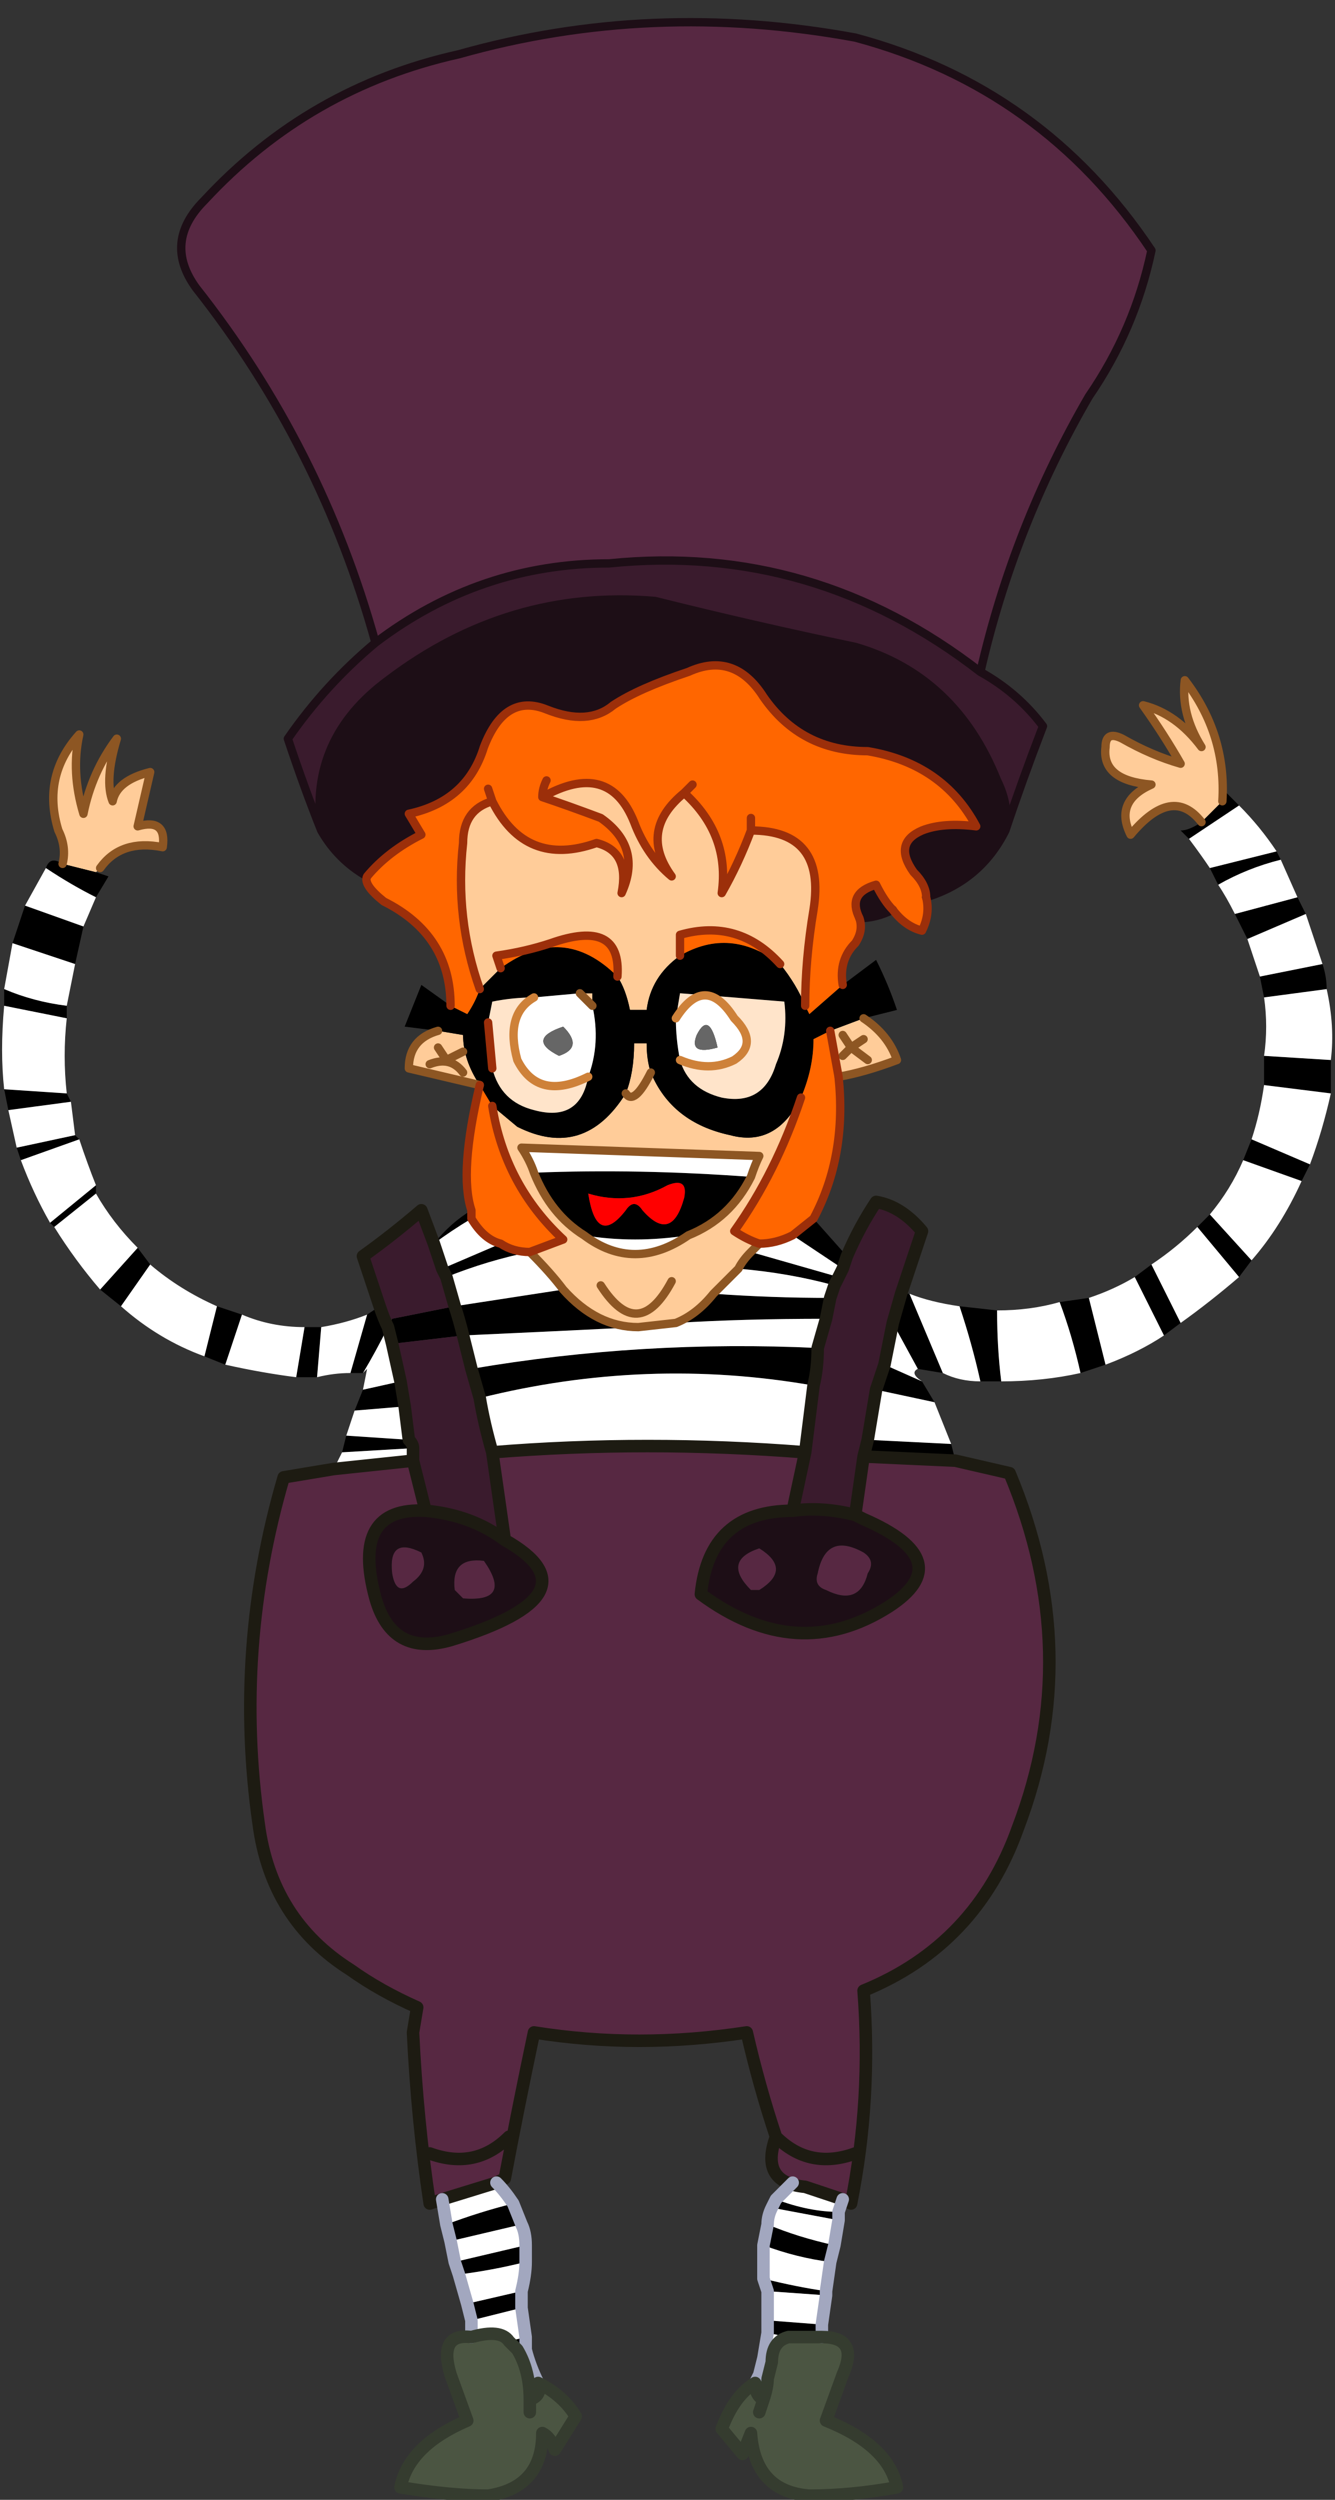 <?xml version="1.0" encoding="UTF-8" standalone="no"?>
<svg xmlns:xlink="http://www.w3.org/1999/xlink" height="29.95px" width="16.0px" xmlns="http://www.w3.org/2000/svg">
  <rect width="100%" height="100%" fill="#333333" stroke="none"/>
  <g transform="matrix(1.0, 0.0, 0.0, 1.0, 7.5, 28.85)">
    <path d="M-3.0 -21.15 Q-3.65 -23.5 -5.15 -25.4 -5.55 -25.95 -5.05 -26.45 -3.8 -27.8 -2.0 -28.2 0.3 -28.85 2.75 -28.4 5.0 -27.8 6.3 -25.85 6.1 -24.9 5.55 -24.1 4.65 -22.55 4.25 -20.8 2.25 -22.35 -0.2 -22.1 -1.75 -22.1 -3.0 -21.15 M3.95 -11.35 L4.6 -11.2 Q5.5 -9.05 4.7 -6.95 4.2 -5.55 2.85 -5.0 2.95 -3.7 2.7 -2.45 L2.6 -2.5 2.15 -2.65 Q1.6 -2.7 1.8 -3.25 1.6 -3.85 1.45 -4.5 0.15 -4.3 -1.1 -4.5 -1.3 -3.55 -1.45 -2.75 L-1.55 -2.7 -2.2 -2.5 -2.35 -2.45 Q-2.5 -3.45 -2.55 -4.5 L-2.5 -4.8 Q-2.95 -5.0 -3.3 -5.25 -4.25 -5.85 -4.4 -7.0 -4.7 -9.1 -4.1 -11.15 L-3.5 -11.25 -2.55 -11.35 -2.4 -10.75 Q-3.3 -10.8 -3.0 -9.7 -2.8 -9.0 -2.1 -9.2 -0.3 -9.75 -1.45 -10.4 L-1.6 -11.45 Q0.25 -11.6 2.15 -11.45 L2.0 -10.75 Q1.0 -10.75 0.9 -9.75 2.05 -8.9 3.15 -9.6 4.0 -10.15 2.85 -10.65 L2.75 -10.7 2.85 -11.4 3.95 -11.35 M2.85 -10.25 Q3.0 -10.15 2.9 -10.0 2.8 -9.6 2.4 -9.8 2.25 -9.85 2.3 -10.0 2.4 -10.5 2.85 -10.25 M1.6 -9.8 L1.5 -9.8 Q1.15 -10.15 1.6 -10.3 2.0 -10.05 1.6 -9.8 M2.75 -3.05 Q2.2 -2.85 1.8 -3.25 2.2 -2.85 2.75 -3.05 M-2.05 -9.8 Q-2.1 -10.2 -1.7 -10.15 -1.35 -9.65 -1.95 -9.7 -2.0 -9.75 -2.05 -9.8 M-2.55 -9.9 Q-2.75 -9.7 -2.8 -10.0 -2.85 -10.45 -2.45 -10.25 -2.35 -10.05 -2.55 -9.9 M-2.35 -3.05 Q-1.8 -2.85 -1.4 -3.25 -1.8 -2.85 -2.35 -3.05" fill="#572842" fill-rule="evenodd" stroke="none"/>
    <path d="M2.85 -16.65 Q3.15 -16.45 3.25 -16.15 2.85 -16.0 2.55 -15.95 L2.45 -16.5 2.85 -16.65 M6.9 -19.0 Q6.55 -19.45 6.05 -18.85 5.85 -19.25 6.3 -19.45 5.7 -19.5 5.75 -19.9 5.75 -20.1 5.95 -20.0 6.3 -19.8 6.65 -19.7 6.45 -20.05 6.2 -20.4 6.6 -20.3 6.9 -19.9 6.65 -20.3 6.7 -20.7 7.2 -20.05 7.15 -19.25 7.0 -19.1 6.9 -19.0 M-6.75 -18.5 Q-6.7 -18.7 -6.8 -18.9 -7.0 -19.55 -6.55 -20.05 -6.65 -19.6 -6.5 -19.1 -6.4 -19.6 -6.1 -20.0 -6.25 -19.5 -6.15 -19.25 -6.1 -19.5 -5.7 -19.6 L-5.85 -18.95 Q-5.5 -19.05 -5.55 -18.7 -6.05 -18.8 -6.3 -18.45 L-6.35 -18.4 Q-6.55 -18.45 -6.75 -18.5 M-1.75 -15.85 L-2.6 -16.05 Q-2.6 -16.4 -2.25 -16.5 L-1.95 -16.45 Q-1.95 -16.15 -1.75 -15.85 M-1.75 -17.0 Q-2.05 -17.85 -1.95 -18.75 -1.95 -19.15 -1.6 -19.25 -1.2 -18.45 -0.35 -18.75 0.05 -18.65 -0.05 -18.15 0.2 -18.7 -0.3 -19.05 -0.7 -19.2 -1.0 -19.3 -0.2 -19.75 0.1 -19.0 0.25 -18.6 0.55 -18.35 0.15 -18.9 0.7 -19.35 1.25 -18.85 1.15 -18.15 1.35 -18.5 1.5 -18.9 2.4 -18.9 2.25 -17.95 2.15 -17.35 2.15 -16.8 2.05 -17.05 1.85 -17.3 1.35 -17.85 0.65 -17.65 L0.65 -17.4 Q0.3 -17.15 0.25 -16.75 L0.05 -16.75 Q0.0 -17.0 -0.1 -17.15 -0.05 -17.85 -0.9 -17.55 -1.2 -17.45 -1.55 -17.4 L-1.5 -17.25 -1.75 -17.0 M2.6 -16.45 L2.7 -16.3 2.6 -16.2 2.7 -16.3 2.6 -16.45 M2.9 -16.15 L2.7 -16.3 2.85 -16.4 2.7 -16.3 2.9 -16.15 M0.0 -15.75 Q0.1 -16.0 0.1 -16.35 L0.25 -16.35 Q0.25 -16.15 0.3 -16.0 0.1 -15.6 0.0 -15.75 0.1 -15.6 0.3 -16.0 0.55 -15.4 1.25 -15.25 1.8 -15.1 2.1 -15.7 1.8 -14.8 1.3 -14.1 1.45 -14.0 1.6 -13.95 L1.5 -13.85 Q1.4 -13.75 1.35 -13.65 1.2 -13.5 1.05 -13.35 0.85 -13.1 0.6 -13.0 L0.15 -12.95 Q-0.35 -12.95 -0.75 -13.4 -0.9 -13.6 -1.15 -13.85 L-0.75 -14.0 Q-1.45 -14.65 -1.6 -15.6 L-1.3 -15.35 Q-0.5 -14.95 0.0 -15.75 M1.5 -14.75 Q1.55 -14.9 1.6 -15.0 0.15 -15.05 -1.25 -15.1 -1.15 -14.95 -1.1 -14.8 -0.9 -14.3 -0.5 -14.05 0.1 -13.6 0.75 -14.05 1.25 -14.25 1.5 -14.75 M0.55 -13.5 Q0.15 -12.75 -0.3 -13.45 0.15 -12.75 0.55 -13.5 M-0.55 -16.95 L-0.4 -16.95 -0.4 -16.8 -0.55 -16.95 M-2.35 -16.1 Q-2.1 -16.2 -1.95 -16.0 -2.1 -16.2 -2.35 -16.1 M-1.95 -16.25 Q-2.05 -16.2 -2.15 -16.15 L-2.25 -16.3 -2.15 -16.15 Q-2.05 -16.2 -1.95 -16.25" fill="#ffcc99" fill-rule="evenodd" stroke="none"/>
    <path d="M2.6 -17.05 Q2.8 -17.2 3.0 -17.35 3.15 -17.05 3.25 -16.75 3.05 -16.7 2.85 -16.65 L2.45 -16.5 2.25 -16.4 Q2.25 -16.05 2.1 -15.7 1.8 -15.1 1.25 -15.25 0.55 -15.4 0.3 -16.0 0.25 -16.15 0.25 -16.35 L0.1 -16.35 Q0.1 -16.0 0.0 -15.75 -0.5 -14.95 -1.3 -15.35 L-1.6 -15.6 -1.75 -15.85 Q-1.95 -16.15 -1.95 -16.45 L-2.25 -16.5 -2.65 -16.55 -2.45 -17.05 -2.1 -16.8 -1.9 -16.7 Q-1.8 -16.85 -1.75 -17.0 L-1.5 -17.25 Q-0.75 -17.8 -0.1 -17.15 0.0 -17.0 0.05 -16.75 L0.25 -16.75 Q0.3 -17.15 0.65 -17.4 1.25 -17.75 1.85 -17.3 2.05 -17.05 2.15 -16.8 L2.2 -16.7 2.6 -17.05 M2.25 -14.25 L2.65 -13.8 2.6 -13.65 2.0 -14.05 2.25 -14.25 M3.3 -13.35 L3.4 -13.35 3.8 -12.4 3.5 -12.45 3.2 -13.0 3.3 -13.35 M4.0 -13.2 L4.45 -13.15 Q4.45 -12.7 4.5 -12.3 L4.25 -12.3 Q4.15 -12.75 4.0 -13.2 M5.2 -13.25 L5.55 -13.3 5.75 -12.5 5.45 -12.4 Q5.35 -12.85 5.2 -13.25 M6.1 -13.55 L6.3 -13.7 6.65 -13.0 6.45 -12.85 6.1 -13.55 M6.85 -14.15 L7.0 -14.3 7.5 -13.75 7.35 -13.55 6.85 -14.15 M7.4 -14.95 L7.5 -15.2 8.2 -14.9 Q8.15 -14.8 8.1 -14.7 L7.4 -14.95 M7.65 -15.85 L7.65 -16.2 8.45 -16.15 8.45 -15.75 7.65 -15.85 M7.65 -16.9 L7.6 -17.15 8.35 -17.3 Q8.4 -17.15 8.4 -17.0 L7.65 -16.9 M7.45 -17.6 L7.3 -17.9 8.05 -18.1 8.15 -17.9 7.45 -17.6 M7.1 -18.25 L7.0 -18.45 7.8 -18.65 7.85 -18.55 Q7.45 -18.45 7.1 -18.25 M6.75 -18.8 L6.65 -18.9 Q6.75 -18.9 6.9 -19.0 7.0 -19.1 7.15 -19.25 L7.2 -19.35 7.35 -19.2 6.75 -18.8 M3.55 -12.3 L3.7 -12.05 3.0 -12.2 3.1 -12.5 3.55 -12.3 M3.9 -11.55 L3.95 -11.35 2.85 -11.4 2.9 -11.6 3.9 -11.55 M2.55 -2.35 L2.55 -2.25 1.75 -2.4 1.8 -2.5 Q2.2 -2.35 2.55 -2.35 M2.5 -1.95 L2.45 -1.75 Q2.05 -1.8 1.65 -1.95 L1.7 -2.2 Q2.05 -2.05 2.5 -1.95 M2.4 -1.4 L2.4 -1.35 1.7 -1.4 1.65 -1.55 Q2.05 -1.45 2.4 -1.4 M2.35 -1.0 L2.35 -0.85 1.95 -0.85 1.7 -0.9 1.7 -1.05 2.35 -1.0 M1.6 -0.4 L1.65 -0.6 1.75 -0.55 1.7 -0.35 1.6 -0.4 M-1.35 -2.45 L-1.25 -2.2 -2.1 -2.0 -2.15 -2.2 Q-1.75 -2.35 -1.35 -2.45 M-1.2 -1.95 L-1.2 -1.75 Q-1.6 -1.65 -2.0 -1.6 L-2.05 -1.75 -1.2 -1.95 M-1.25 -1.4 L-1.25 -1.2 -1.85 -1.05 -1.9 -1.25 -1.25 -1.4 M-1.2 -0.85 L-1.2 -0.7 -1.3 -0.7 -1.4 -0.8 -1.2 -0.85 M-3.4 -11.45 L-3.35 -11.65 -2.6 -11.6 Q-2.55 -11.55 -2.55 -11.5 L-3.4 -11.45 M-3.25 -11.95 L-3.15 -12.2 -2.7 -12.3 -2.65 -12.0 -3.25 -11.95 M-3.15 -12.4 L-3.3 -12.4 -3.1 -13.1 -2.95 -13.2 Q-2.9 -13.05 -2.85 -12.95 -3.0 -12.65 -3.15 -12.4 M-3.7 -12.35 L-3.95 -12.35 -3.85 -12.95 -3.65 -12.95 -3.7 -12.35 M-4.8 -12.5 L-5.05 -12.6 -4.9 -13.2 Q-4.75 -13.15 -4.6 -13.1 L-4.8 -12.5 M-6.05 -13.2 L-6.3 -13.4 -5.85 -13.9 -5.7 -13.7 -6.05 -13.2 M-6.85 -14.15 L-6.9 -14.2 -6.35 -14.65 -6.35 -14.55 -6.85 -14.15 M-7.25 -14.95 L-7.3 -15.1 -6.6 -15.25 -6.55 -15.2 -7.25 -14.95 M-7.4 -15.55 L-7.45 -15.8 -6.7 -15.75 -6.65 -15.65 -7.4 -15.55 M-7.45 -16.8 L-7.45 -17.0 Q-7.1 -16.85 -6.7 -16.8 L-6.7 -16.65 -7.45 -16.8 M-7.35 -17.55 L-7.2 -18.0 -6.5 -17.75 -6.6 -17.3 -7.35 -17.55 M-6.95 -18.45 Q-6.9 -18.6 -6.75 -18.5 -6.55 -18.45 -6.35 -18.4 L-6.2 -18.35 -6.35 -18.1 Q-6.65 -18.25 -6.95 -18.45 M-2.3 -13.95 Q-2.1 -14.2 -1.85 -14.35 L-1.85 -14.25 Q-2.1 -14.1 -2.3 -13.95 M0.6 -16.65 Q0.6 -16.4 0.65 -16.15 0.75 -15.8 1.15 -15.7 1.65 -15.6 1.8 -16.1 1.95 -16.45 1.9 -16.85 1.3 -16.9 0.65 -16.95 L0.6 -16.65 M-1.1 -14.8 Q0.15 -14.85 1.5 -14.75 1.25 -14.25 0.75 -14.05 0.1 -13.95 -0.5 -14.05 -0.9 -14.3 -1.1 -14.8 M0.2 -14.35 Q0.55 -13.95 0.7 -14.5 0.75 -14.75 0.5 -14.65 0.05 -14.4 -0.45 -14.55 -0.35 -13.9 0.0 -14.35 0.1 -14.5 0.2 -14.35 M2.4 -13.05 Q1.4 -13.05 0.6 -13.0 0.85 -13.1 1.05 -13.35 1.75 -13.3 2.45 -13.3 L2.4 -13.05 M0.15 -12.95 Q-0.85 -12.9 -1.95 -12.85 -2.0 -13.05 -2.05 -13.2 -2.0 -13.05 -1.95 -12.85 L-2.8 -12.75 -2.85 -12.95 -2.8 -13.05 -2.05 -13.2 Q-1.4 -13.3 -0.75 -13.4 -0.35 -12.95 0.15 -12.95 M-1.85 -12.45 Q0.2 -12.8 2.3 -12.7 2.3 -12.45 2.25 -12.25 0.25 -12.6 -1.75 -12.1 L-1.85 -12.45 M2.5 -13.45 Q1.95 -13.6 1.35 -13.65 1.4 -13.75 1.5 -13.85 L2.55 -13.55 2.5 -13.45 M-1.1 -16.9 Q-1.35 -16.9 -1.6 -16.85 L-1.65 -16.6 Q-1.7 -16.3 -1.6 -16.05 -1.5 -15.65 -1.1 -15.55 -0.55 -15.4 -0.45 -15.95 -0.3 -16.35 -0.4 -16.8 L-0.4 -16.95 -0.55 -16.95 -1.1 -16.9 M-2.15 -13.55 L-2.2 -13.65 -1.5 -13.95 Q-1.35 -13.85 -1.15 -13.85 -1.65 -13.75 -2.15 -13.55" fill="#000000" fill-rule="evenodd" stroke="none"/>
    <path d="M3.4 -13.35 Q3.65 -13.25 4.0 -13.2 4.15 -12.75 4.25 -12.3 4.0 -12.3 3.8 -12.4 L3.4 -13.35 M4.45 -13.15 Q4.85 -13.15 5.2 -13.25 5.35 -12.85 5.45 -12.4 5.0 -12.3 4.5 -12.3 4.45 -12.7 4.45 -13.15 M5.55 -13.3 Q5.85 -13.4 6.1 -13.55 L6.45 -12.85 Q6.15 -12.65 5.75 -12.5 L5.55 -13.3 M6.3 -13.7 Q6.6 -13.9 6.85 -14.15 L7.35 -13.55 Q7.0 -13.25 6.65 -13.0 L6.3 -13.7 M7.0 -14.3 Q7.25 -14.6 7.4 -14.95 L8.1 -14.7 Q7.85 -14.15 7.5 -13.75 L7.0 -14.3 M7.5 -15.2 Q7.6 -15.5 7.65 -15.85 L8.45 -15.75 Q8.35 -15.3 8.2 -14.9 L7.5 -15.2 M7.65 -16.2 Q7.7 -16.55 7.65 -16.9 L8.4 -17.0 Q8.5 -16.55 8.45 -16.15 L7.65 -16.2 M7.6 -17.15 L7.45 -17.6 8.15 -17.9 8.35 -17.3 7.6 -17.15 M7.3 -17.9 Q7.2 -18.1 7.1 -18.25 7.45 -18.45 7.85 -18.55 L8.05 -18.1 7.3 -17.9 M7.0 -18.45 Q6.9 -18.6 6.75 -18.8 L7.35 -19.2 Q7.6 -18.95 7.8 -18.65 L7.0 -18.45 M3.5 -12.45 Q3.4 -12.4 3.55 -12.3 L3.1 -12.5 3.2 -13.0 3.5 -12.45 M3.7 -12.05 Q3.8 -11.8 3.9 -11.55 L2.9 -11.6 3.0 -12.2 3.7 -12.05 M2.6 -2.5 L2.55 -2.35 Q2.2 -2.35 1.8 -2.5 L2.0 -2.7 2.15 -2.65 2.6 -2.5 M2.55 -2.25 L2.5 -1.95 Q2.05 -2.05 1.7 -2.2 1.7 -2.3 1.75 -2.4 L2.55 -2.25 M2.45 -1.75 L2.4 -1.4 Q2.05 -1.45 1.65 -1.55 L1.65 -1.95 Q2.05 -1.8 2.45 -1.75 M2.4 -1.35 L2.35 -1.0 1.7 -1.05 1.7 -1.4 2.4 -1.35 M1.55 -0.3 L1.6 -0.4 1.7 -0.35 Q1.7 -0.25 1.65 -0.1 1.55 -0.15 1.55 -0.3 M1.65 -0.6 L1.7 -0.9 1.95 -0.85 Q1.75 -0.8 1.75 -0.55 L1.65 -0.6 M-1.55 -2.7 Q-1.45 -2.6 -1.35 -2.45 -1.75 -2.35 -2.15 -2.2 L-2.2 -2.5 -1.55 -2.7 M-1.25 -2.2 Q-1.2 -2.1 -1.2 -1.95 L-2.05 -1.75 -2.1 -2.0 -1.25 -2.2 M-1.2 -1.75 Q-1.2 -1.6 -1.25 -1.4 L-1.9 -1.25 -2.0 -1.6 Q-1.6 -1.65 -1.2 -1.75 M-1.25 -1.2 L-1.2 -0.85 -1.4 -0.8 Q-1.5 -0.95 -1.85 -0.85 L-1.85 -1.05 -1.25 -1.2 M-1.2 -0.7 Q-1.15 -0.5 -1.05 -0.3 -1.0 -0.15 -1.15 -0.1 -1.15 -0.45 -1.3 -0.7 L-1.2 -0.7 M-3.5 -11.25 L-3.4 -11.45 -2.55 -11.5 -2.55 -11.35 -3.5 -11.25 M-3.35 -11.65 L-3.25 -11.95 -2.65 -12.0 -2.6 -11.6 -3.35 -11.65 M-3.15 -12.2 L-3.1 -12.45 -3.15 -12.4 Q-3.0 -12.65 -2.85 -12.95 L-2.8 -12.75 -2.7 -12.3 -3.15 -12.2 M-3.3 -12.4 Q-3.5 -12.4 -3.7 -12.35 L-3.65 -12.95 Q-3.35 -13.0 -3.1 -13.1 L-3.3 -12.4 M-3.95 -12.35 Q-4.35 -12.4 -4.8 -12.5 L-4.6 -13.1 Q-4.25 -12.95 -3.85 -12.95 L-3.95 -12.35 M-5.05 -12.6 Q-5.6 -12.8 -6.05 -13.2 L-5.7 -13.7 Q-5.35 -13.4 -4.9 -13.2 L-5.05 -12.6 M-6.3 -13.4 Q-6.6 -13.75 -6.85 -14.15 L-6.35 -14.55 Q-6.15 -14.2 -5.85 -13.9 L-6.3 -13.4 M-6.9 -14.2 Q-7.1 -14.55 -7.25 -14.95 L-6.55 -15.2 Q-6.45 -14.9 -6.35 -14.65 L-6.9 -14.2 M-7.3 -15.1 L-7.4 -15.55 -6.65 -15.65 -6.6 -15.25 -7.3 -15.1 M-7.45 -15.8 Q-7.5 -16.25 -7.45 -16.8 L-6.7 -16.65 Q-6.75 -16.2 -6.7 -15.75 L-7.45 -15.8 M-7.45 -17.0 L-7.35 -17.55 -6.6 -17.3 Q-6.65 -17.05 -6.7 -16.8 -7.1 -16.85 -7.45 -17.0 M-7.2 -18.0 L-6.95 -18.45 Q-6.65 -18.25 -6.35 -18.1 L-6.5 -17.75 -7.2 -18.0 M0.65 -16.15 Q0.6 -16.4 0.6 -16.65 0.95 -17.2 1.3 -16.65 1.6 -16.35 1.3 -16.15 1.0 -16.0 0.65 -16.15 M0.85 -16.45 Q0.75 -16.2 1.1 -16.3 1.0 -16.75 0.85 -16.45 M-1.1 -14.8 Q-1.15 -14.95 -1.25 -15.1 0.15 -15.05 1.6 -15.0 1.55 -14.9 1.5 -14.75 0.15 -14.85 -1.1 -14.8 M0.75 -14.05 Q0.1 -13.6 -0.5 -14.05 0.1 -13.95 0.75 -14.05 M1.6 -13.95 Q1.8 -13.95 2.0 -14.05 L2.6 -13.65 2.55 -13.55 1.5 -13.85 1.6 -13.95 M0.6 -13.0 Q1.4 -13.05 2.4 -13.05 L2.3 -12.7 Q0.2 -12.8 -1.85 -12.45 L-1.95 -12.85 Q-0.85 -12.9 0.15 -12.95 L0.6 -13.0 M2.45 -13.3 Q1.75 -13.3 1.05 -13.35 1.2 -13.5 1.35 -13.65 1.95 -13.6 2.5 -13.45 L2.45 -13.3 M-0.75 -13.4 Q-1.4 -13.3 -2.05 -13.2 L-2.15 -13.55 Q-1.65 -13.75 -1.15 -13.85 -0.9 -13.6 -0.75 -13.4 M-1.6 -11.45 Q-1.7 -11.8 -1.75 -12.1 0.25 -12.6 2.25 -12.25 2.2 -11.85 2.15 -11.45 0.25 -11.6 -1.6 -11.45 M-0.45 -15.95 Q-1.05 -15.65 -1.3 -16.15 -1.45 -16.7 -1.1 -16.9 L-0.55 -16.95 -0.4 -16.8 Q-0.3 -16.35 -0.45 -15.95 M-0.75 -16.55 Q-1.2 -16.4 -0.8 -16.2 -0.5 -16.3 -0.75 -16.55 M-2.2 -13.65 L-2.3 -13.95 Q-2.1 -14.1 -1.85 -14.25 -1.7 -14.0 -1.5 -13.95 L-2.2 -13.65" fill="#ffffff" fill-rule="evenodd" stroke="none"/>
    <path d="M4.25 -20.8 Q4.7 -20.55 5.0 -20.15 4.75 -19.5 4.55 -18.9 4.6 -19.2 4.45 -19.5 3.95 -20.75 2.75 -21.1 1.55 -21.35 0.35 -21.65 -1.4 -21.8 -2.85 -20.7 -3.8 -20.0 -3.65 -18.9 -3.85 -19.4 -4.05 -20.0 -3.6 -20.65 -3.0 -21.15 -1.75 -22.1 -0.2 -22.1 2.25 -22.35 4.25 -20.8 M2.65 -13.8 Q2.8 -14.15 3.0 -14.45 3.3 -14.4 3.55 -14.1 L3.3 -13.35 3.2 -13.0 3.1 -12.5 3.0 -12.2 2.9 -11.6 2.85 -11.4 2.75 -10.7 Q2.35 -10.8 2.0 -10.75 L2.15 -11.45 Q2.2 -11.85 2.25 -12.25 2.3 -12.45 2.3 -12.7 L2.4 -13.05 2.45 -13.3 2.5 -13.45 2.55 -13.55 2.6 -13.65 2.65 -13.8 M-2.95 -13.2 Q-3.05 -13.5 -3.15 -13.8 -2.8 -14.05 -2.45 -14.35 L-2.3 -13.95 -2.2 -13.65 -2.15 -13.55 -2.05 -13.2 -2.8 -13.05 -2.85 -12.95 Q-2.9 -13.05 -2.95 -13.2 M-1.95 -12.85 L-1.85 -12.45 -1.75 -12.1 Q-1.7 -11.8 -1.6 -11.45 L-1.45 -10.4 Q-1.85 -10.7 -2.4 -10.75 L-2.55 -11.35 -2.55 -11.5 Q-2.55 -11.55 -2.6 -11.6 L-2.65 -12.0 -2.7 -12.3 -2.8 -12.75 -1.95 -12.85" fill="#3a1b2d" fill-rule="evenodd" stroke="none"/>
    <path d="M4.55 -18.9 Q4.25 -18.3 3.6 -18.1 3.6 -18.25 3.45 -18.4 3.2 -18.75 3.55 -18.9 3.8 -19.0 4.2 -18.95 3.8 -19.7 2.9 -19.85 2.1 -19.85 1.65 -20.5 1.3 -21.05 0.75 -20.8 0.15 -20.6 -0.15 -20.4 -0.45 -20.15 -0.95 -20.35 -1.45 -20.55 -1.7 -19.9 -1.9 -19.25 -2.6 -19.1 L-2.45 -18.85 Q-2.85 -18.65 -3.1 -18.35 -3.45 -18.55 -3.65 -18.9 -3.8 -20.0 -2.85 -20.7 -1.4 -21.8 0.35 -21.65 1.55 -21.35 2.75 -21.1 3.95 -20.75 4.45 -19.5 4.6 -19.2 4.55 -18.9 M3.2 -17.95 Q3.0 -17.85 2.8 -17.85 2.65 -18.15 3.0 -18.25 3.1 -18.05 3.2 -17.95 M-2.4 -10.75 Q-1.85 -10.7 -1.45 -10.4 -0.3 -9.75 -2.1 -9.2 -2.8 -9.0 -3.0 -9.7 -3.3 -10.8 -2.4 -10.75 M2.0 -10.75 Q2.35 -10.8 2.75 -10.7 L2.85 -10.65 Q4.0 -10.15 3.15 -9.6 2.05 -8.9 0.9 -9.75 1.0 -10.75 2.0 -10.75 M2.85 -10.25 Q2.4 -10.5 2.3 -10.0 2.25 -9.85 2.4 -9.8 2.8 -9.6 2.9 -10.0 3.0 -10.15 2.85 -10.25 M1.6 -9.8 Q2.0 -10.05 1.6 -10.3 1.15 -10.15 1.5 -9.8 L1.6 -9.8 M-2.05 -9.8 Q-2.0 -9.75 -1.95 -9.7 -1.35 -9.65 -1.7 -10.15 -2.1 -10.2 -2.05 -9.8 M-2.55 -9.9 Q-2.35 -10.05 -2.45 -10.25 -2.85 -10.45 -2.8 -10.0 -2.75 -9.7 -2.55 -9.9" fill="#1d0e16" fill-rule="evenodd" stroke="none"/>
    <path d="M3.6 -18.1 Q3.65 -17.9 3.55 -17.7 3.35 -17.75 3.2 -17.95 3.1 -18.05 3.0 -18.25 2.65 -18.15 2.8 -17.85 2.85 -17.7 2.75 -17.55 2.55 -17.35 2.6 -17.05 L2.2 -16.7 2.15 -16.8 Q2.15 -17.35 2.25 -17.95 2.4 -18.9 1.5 -18.9 1.35 -18.5 1.15 -18.15 1.25 -18.85 0.7 -19.35 0.15 -18.9 0.55 -18.35 0.25 -18.6 0.1 -19.0 -0.2 -19.75 -1.0 -19.3 -0.7 -19.2 -0.3 -19.05 0.2 -18.7 -0.05 -18.15 0.05 -18.65 -0.35 -18.75 -1.2 -18.45 -1.6 -19.25 -1.95 -19.15 -1.95 -18.75 -2.05 -17.85 -1.75 -17.0 -1.8 -16.85 -1.9 -16.7 L-2.1 -16.8 Q-2.1 -17.65 -2.9 -18.05 -3.15 -18.25 -3.1 -18.35 -2.85 -18.65 -2.45 -18.85 L-2.6 -19.1 Q-1.9 -19.25 -1.7 -19.9 -1.45 -20.55 -0.95 -20.35 -0.45 -20.15 -0.15 -20.4 0.15 -20.6 0.75 -20.8 1.3 -21.05 1.65 -20.5 2.1 -19.85 2.9 -19.85 3.8 -19.7 4.2 -18.95 3.8 -19.0 3.55 -18.9 3.2 -18.75 3.45 -18.4 3.6 -18.25 3.6 -18.1 M2.55 -15.95 Q2.65 -15.0 2.25 -14.25 L2.0 -14.05 Q1.8 -13.95 1.6 -13.95 1.45 -14.0 1.3 -14.1 1.8 -14.8 2.1 -15.7 2.25 -16.05 2.25 -16.4 L2.45 -16.5 2.55 -15.95 M-1.85 -14.35 Q-2.0 -14.8 -1.75 -15.85 L-1.6 -15.6 Q-1.45 -14.65 -0.75 -14.0 L-1.15 -13.85 Q-1.35 -13.85 -1.5 -13.95 -1.7 -14.0 -1.85 -14.25 L-1.85 -14.35 M-1.5 -17.25 L-1.55 -17.4 Q-1.2 -17.45 -0.9 -17.55 -0.05 -17.85 -0.1 -17.15 -0.75 -17.8 -1.5 -17.25 M0.65 -17.4 L0.65 -17.65 Q1.35 -17.85 1.85 -17.3 1.25 -17.75 0.65 -17.4 M1.5 -19.05 L1.5 -18.9 1.5 -19.05 M0.8 -19.45 L0.7 -19.35 0.8 -19.45 M-0.95 -19.5 Q-1.0 -19.4 -1.0 -19.3 -1.0 -19.4 -0.95 -19.5 M-1.65 -19.4 L-1.6 -19.25 -1.65 -19.4 M-1.65 -16.6 L-1.6 -16.05 Q-1.7 -16.3 -1.65 -16.6" fill="#ff6600" fill-rule="evenodd" stroke="none"/>
    <path d="M0.85 -16.45 Q1.0 -16.75 1.1 -16.3 0.75 -16.2 0.85 -16.45 M-0.75 -16.55 Q-0.5 -16.3 -0.8 -16.2 -1.2 -16.4 -0.75 -16.55" fill="#666666" fill-rule="evenodd" stroke="none"/>
    <path d="M0.65 -16.15 Q1.0 -16.0 1.3 -16.15 1.6 -16.35 1.3 -16.65 0.95 -17.2 0.6 -16.65 L0.65 -16.95 Q1.3 -16.9 1.9 -16.85 1.95 -16.45 1.8 -16.1 1.65 -15.6 1.15 -15.7 0.75 -15.8 0.65 -16.15 M-1.65 -16.6 L-1.6 -16.85 Q-1.35 -16.9 -1.1 -16.9 -1.45 -16.7 -1.3 -16.15 -1.05 -15.65 -0.45 -15.95 -0.55 -15.4 -1.1 -15.55 -1.5 -15.65 -1.6 -16.05 L-1.65 -16.6" fill="#ffe4ca" fill-rule="evenodd" stroke="none"/>
    <path d="M0.2 -14.35 Q0.1 -14.5 0.0 -14.35 -0.35 -13.9 -0.45 -14.55 0.05 -14.4 0.5 -14.65 0.75 -14.75 0.7 -14.5 0.55 -13.95 0.2 -14.35" fill="#ff0000" fill-rule="evenodd" stroke="none"/>
    <path d="M2.35 -0.85 Q2.8 -0.85 2.6 -0.4 L2.4 0.15 Q3.15 0.45 3.25 0.95 2.7 1.05 2.2 1.05 1.55 1.0 1.5 0.3 L1.4 0.55 1.15 0.25 Q1.3 -0.15 1.55 -0.3 1.55 -0.15 1.65 -0.1 1.7 -0.25 1.7 -0.35 L1.75 -0.55 Q1.75 -0.8 1.95 -0.85 L2.35 -0.85 M-1.05 -0.3 Q-0.75 -0.15 -0.6 0.1 L-0.85 0.5 Q-0.9 0.35 -1.0 0.3 -1.0 0.95 -1.65 1.05 -2.1 1.05 -2.7 0.95 -2.6 0.45 -1.9 0.15 L-2.1 -0.4 Q-2.25 -0.9 -1.85 -0.85 -1.5 -0.95 -1.4 -0.8 L-1.3 -0.7 Q-1.15 -0.45 -1.15 -0.1 -1.0 -0.15 -1.05 -0.3 M1.6 0.05 L1.65 -0.1 1.6 0.05 M-1.15 0.05 L-1.15 -0.1 -1.15 0.05" fill="#4b5542" fill-rule="evenodd" stroke="none"/>
    <path d="M-3.0 -21.15 Q-3.65 -23.5 -5.15 -25.4 -5.55 -25.95 -5.05 -26.45 -3.8 -27.8 -2.0 -28.2 0.3 -28.85 2.75 -28.4 5.0 -27.8 6.3 -25.85 6.1 -24.9 5.55 -24.1 4.65 -22.55 4.25 -20.8 4.7 -20.55 5.0 -20.15 4.75 -19.5 4.55 -18.9 4.25 -18.3 3.6 -18.1 M3.2 -17.95 Q3.0 -17.85 2.8 -17.85 M-3.1 -18.35 Q-3.45 -18.55 -3.65 -18.9 -3.85 -19.4 -4.05 -20.0 -3.6 -20.65 -3.0 -21.15 -1.75 -22.1 -0.2 -22.1 2.25 -22.35 4.25 -20.8 M-3.65 -18.9 Q-3.8 -20.0 -2.85 -20.7 -1.4 -21.8 0.35 -21.65 1.55 -21.35 2.75 -21.1 3.95 -20.75 4.45 -19.5 4.6 -19.2 4.55 -18.9" fill="none" stroke="#1d0e16" stroke-linecap="round" stroke-linejoin="round" stroke-width="0.1"/>
    <path d="M2.85 -16.65 Q3.15 -16.45 3.25 -16.15 2.85 -16.0 2.55 -15.95 M6.9 -19.0 Q6.55 -19.45 6.05 -18.85 5.85 -19.25 6.3 -19.45 5.7 -19.5 5.75 -19.9 5.75 -20.1 5.95 -20.0 6.3 -19.8 6.65 -19.7 6.45 -20.05 6.2 -20.4 6.6 -20.3 6.9 -19.9 6.65 -20.3 6.7 -20.7 7.2 -20.05 7.15 -19.25 M-6.75 -18.5 Q-6.7 -18.7 -6.8 -18.9 -7.0 -19.55 -6.55 -20.05 -6.65 -19.6 -6.5 -19.1 -6.4 -19.6 -6.1 -20.0 -6.25 -19.5 -6.15 -19.25 -6.1 -19.5 -5.7 -19.6 L-5.85 -18.95 Q-5.5 -19.05 -5.55 -18.7 -6.05 -18.8 -6.3 -18.45 M-1.75 -15.85 L-2.6 -16.05 Q-2.6 -16.4 -2.25 -16.5 M2.85 -16.4 L2.7 -16.3 2.9 -16.15 M2.6 -16.2 L2.7 -16.3 2.6 -16.45 M0.0 -15.75 Q0.1 -15.6 0.3 -16.0 M1.5 -14.75 Q1.55 -14.9 1.6 -15.0 0.15 -15.05 -1.25 -15.1 -1.15 -14.95 -1.1 -14.8 -0.9 -14.3 -0.5 -14.05 0.1 -13.6 0.75 -14.05 1.25 -14.25 1.5 -14.75 M-0.3 -13.45 Q0.15 -12.75 0.55 -13.5 M0.6 -13.0 L0.15 -12.95 Q-0.35 -12.95 -0.75 -13.4 -0.9 -13.6 -1.15 -13.85 M1.05 -13.35 Q0.85 -13.1 0.6 -13.0 M1.35 -13.65 Q1.2 -13.5 1.05 -13.35 M1.5 -13.85 Q1.4 -13.75 1.35 -13.65 M1.6 -13.95 L1.5 -13.85 M-1.95 -16.0 Q-2.1 -16.2 -2.35 -16.1 M-2.25 -16.3 L-2.15 -16.15 Q-2.05 -16.2 -1.95 -16.25 M-0.4 -16.8 L-0.55 -16.95" fill="none" stroke="#8d5623" stroke-linecap="round" stroke-linejoin="round" stroke-width="0.1"/>
    <path d="M3.6 -18.1 Q3.65 -17.9 3.55 -17.7 3.35 -17.75 3.2 -17.95 3.1 -18.05 3.0 -18.25 2.65 -18.15 2.8 -17.85 2.85 -17.7 2.75 -17.55 2.55 -17.35 2.6 -17.05 M2.55 -15.95 Q2.65 -15.0 2.25 -14.25 L2.0 -14.05 Q1.8 -13.95 1.6 -13.95 1.45 -14.0 1.3 -14.1 1.8 -14.8 2.1 -15.7 M-1.85 -14.35 Q-2.0 -14.8 -1.75 -15.85 M-2.1 -16.8 Q-2.1 -17.65 -2.9 -18.05 -3.15 -18.25 -3.1 -18.35 -2.85 -18.65 -2.45 -18.85 L-2.6 -19.1 Q-1.9 -19.25 -1.7 -19.9 -1.45 -20.55 -0.95 -20.35 -0.45 -20.15 -0.15 -20.4 0.15 -20.6 0.75 -20.8 1.3 -21.05 1.65 -20.5 2.1 -19.85 2.9 -19.85 3.8 -19.7 4.2 -18.95 3.8 -19.0 3.55 -18.9 3.2 -18.75 3.45 -18.4 3.6 -18.25 3.6 -18.1 M2.15 -16.8 Q2.15 -17.35 2.25 -17.95 2.4 -18.9 1.5 -18.9 1.35 -18.5 1.15 -18.15 1.25 -18.85 0.7 -19.35 0.15 -18.9 0.55 -18.35 0.25 -18.6 0.1 -19.0 -0.2 -19.75 -1.0 -19.3 -0.7 -19.2 -0.3 -19.05 0.2 -18.7 -0.05 -18.15 0.05 -18.65 -0.35 -18.75 -1.2 -18.45 -1.6 -19.25 -1.95 -19.15 -1.95 -18.75 -2.05 -17.85 -1.75 -17.0 M-1.5 -17.25 L-1.55 -17.4 Q-1.2 -17.45 -0.9 -17.55 -0.05 -17.85 -0.1 -17.15 M0.65 -17.4 L0.65 -17.65 Q1.35 -17.85 1.85 -17.3 M0.7 -19.35 L0.8 -19.45 M1.5 -18.9 L1.5 -19.05 M2.45 -16.5 L2.55 -15.95 M-1.6 -19.25 L-1.65 -19.4 M-1.0 -19.3 Q-1.0 -19.4 -0.95 -19.5 M-1.65 -16.6 L-1.6 -16.05 M-1.85 -14.25 L-1.85 -14.35 M-1.6 -15.6 Q-1.45 -14.65 -0.75 -14.0 L-1.15 -13.85 Q-1.35 -13.85 -1.5 -13.95 -1.7 -14.0 -1.85 -14.25" fill="none" stroke="#9c2f0a" stroke-linecap="round" stroke-linejoin="round" stroke-width="0.1"/>
    <path d="M0.65 -16.15 Q1.0 -16.0 1.3 -16.15 1.6 -16.35 1.3 -16.65 0.95 -17.2 0.6 -16.65 M-0.45 -15.95 Q-1.05 -15.65 -1.3 -16.15 -1.45 -16.7 -1.1 -16.9" fill="none" stroke="#ce8139" stroke-linecap="round" stroke-linejoin="round" stroke-width="0.1"/>
    <path d="M2.65 -13.8 Q2.8 -14.15 3.0 -14.45 3.3 -14.4 3.55 -14.1 L3.3 -13.35 3.2 -13.0 3.1 -12.5 3.0 -12.2 2.9 -11.6 2.85 -11.4 3.95 -11.35 4.6 -11.2 Q5.5 -9.05 4.7 -6.95 4.2 -5.55 2.85 -5.0 2.95 -3.7 2.7 -2.45 L2.6 -2.5 2.15 -2.65 Q1.6 -2.7 1.8 -3.25 1.6 -3.85 1.45 -4.5 0.15 -4.3 -1.1 -4.5 -1.3 -3.55 -1.45 -2.75 L-1.55 -2.7 -2.2 -2.5 -2.35 -2.45 Q-2.5 -3.45 -2.55 -4.5 L-2.5 -4.8 Q-2.95 -5.0 -3.3 -5.25 -4.25 -5.85 -4.4 -7.0 -4.7 -9.1 -4.1 -11.15 L-3.5 -11.25 -2.55 -11.35 -2.4 -10.75 Q-1.85 -10.7 -1.45 -10.4 L-1.6 -11.45 Q-1.7 -11.8 -1.75 -12.1 L-1.85 -12.45 -1.95 -12.85 Q-2.0 -13.05 -2.05 -13.2 L-2.15 -13.55 -2.2 -13.65 -2.3 -13.95 -2.45 -14.35 Q-2.8 -14.05 -3.15 -13.8 -3.05 -13.5 -2.95 -13.2 -2.9 -13.05 -2.85 -12.95 L-2.8 -12.75 -2.7 -12.3 -2.65 -12.0 -2.6 -11.6 Q-2.55 -11.55 -2.55 -11.5 L-2.55 -11.35 M2.3 -12.7 L2.4 -13.05 2.45 -13.3 2.5 -13.45 2.55 -13.55 2.6 -13.65 2.65 -13.8 M2.3 -12.7 Q2.3 -12.45 2.25 -12.25 2.2 -11.85 2.15 -11.45 L2.0 -10.75 Q2.35 -10.8 2.75 -10.7 L2.85 -11.4 M2.0 -10.75 Q1.0 -10.75 0.9 -9.75 2.05 -8.9 3.15 -9.6 4.0 -10.15 2.85 -10.65 L2.75 -10.7 M2.15 -11.45 Q0.25 -11.6 -1.6 -11.45 M1.8 -3.25 Q2.2 -2.85 2.75 -3.05 M-1.45 -10.4 Q-0.3 -9.75 -2.1 -9.2 -2.8 -9.0 -3.0 -9.7 -3.3 -10.8 -2.4 -10.75 M-1.4 -3.25 Q-1.8 -2.85 -2.35 -3.05" fill="none" stroke="#1d1b12" stroke-linecap="round" stroke-linejoin="round" stroke-width="0.15"/>
    <path d="M2.6 -2.5 L2.55 -2.35 2.55 -2.25 2.5 -1.95 2.45 -1.75 2.4 -1.4 2.4 -1.35 2.35 -1.0 2.35 -0.85 M1.55 -0.3 L1.6 -0.4 1.65 -0.6 1.7 -0.9 1.7 -1.05 1.7 -1.4 1.65 -1.55 1.65 -1.95 1.7 -2.2 Q1.7 -2.3 1.75 -2.4 L1.8 -2.5 2.0 -2.7 M-1.55 -2.7 Q-1.45 -2.6 -1.35 -2.45 L-1.25 -2.2 Q-1.2 -2.1 -1.2 -1.95 L-1.2 -1.75 Q-1.2 -1.6 -1.25 -1.4 L-1.25 -1.2 -1.2 -0.85 -1.2 -0.7 Q-1.15 -0.5 -1.05 -0.3 M-1.85 -0.85 L-1.85 -1.05 -1.9 -1.25 -2.0 -1.6 -2.05 -1.75 -2.1 -2.0 -2.15 -2.2 -2.2 -2.5" fill="none" stroke="#a2a7bf" stroke-linecap="round" stroke-linejoin="round" stroke-width="0.15"/>
    <path d="M2.35 -0.85 Q2.8 -0.85 2.6 -0.4 L2.4 0.15 Q3.15 0.45 3.25 0.95 2.7 1.05 2.2 1.05 1.55 1.0 1.5 0.3 L1.4 0.55 1.15 0.25 Q1.3 -0.15 1.55 -0.3 1.55 -0.15 1.65 -0.1 L1.6 0.05 M-1.05 -0.3 Q-0.75 -0.15 -0.6 0.1 L-0.85 0.5 Q-0.9 0.35 -1.0 0.3 -1.0 0.95 -1.65 1.05 -2.1 1.05 -2.7 0.95 -2.6 0.45 -1.9 0.15 L-2.1 -0.4 Q-2.25 -0.9 -1.85 -0.85 -1.5 -0.95 -1.4 -0.8 L-1.3 -0.7 Q-1.15 -0.45 -1.15 -0.1 -1.0 -0.15 -1.05 -0.3 M1.95 -0.85 Q1.75 -0.8 1.75 -0.55 L1.7 -0.35 Q1.7 -0.25 1.65 -0.1 M1.95 -0.85 L2.35 -0.85 M-1.15 -0.1 L-1.15 0.05" fill="none" stroke="#353c2f" stroke-linecap="round" stroke-linejoin="round" stroke-width="0.15"/>
  </g>
</svg>
